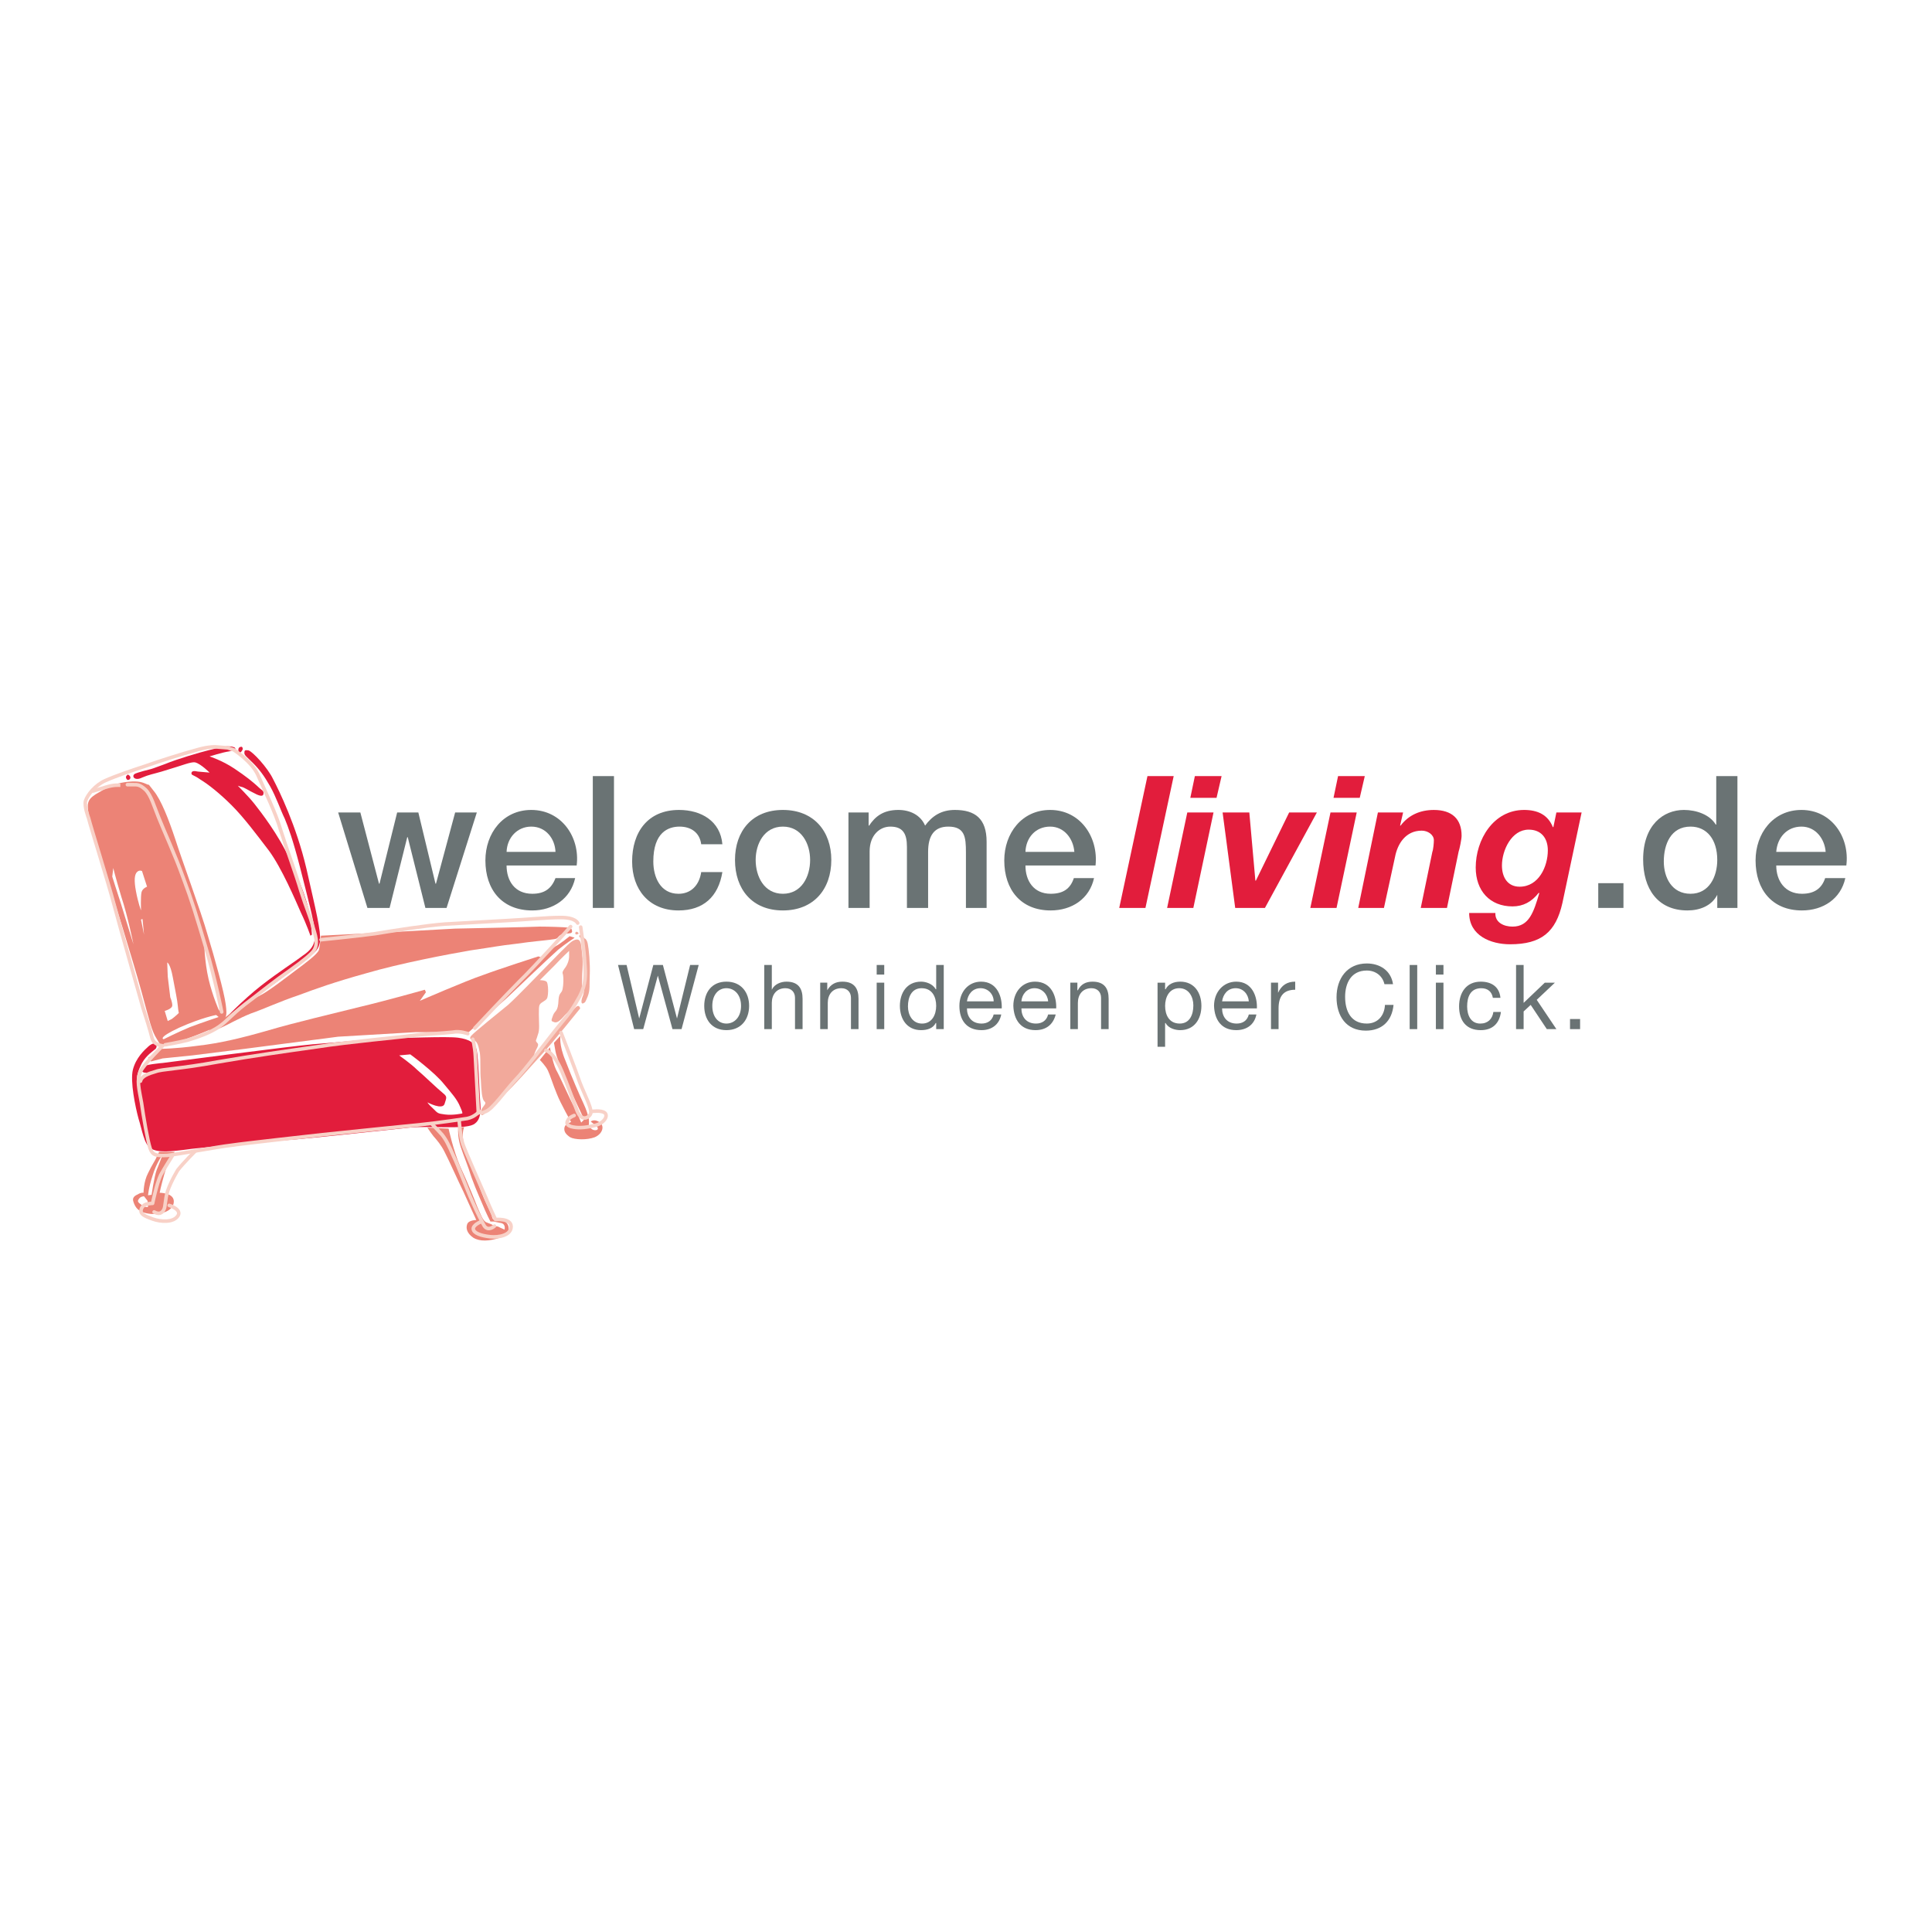 <?xml version="1.0" encoding="utf-8"?>
<!-- Generator: Adobe Illustrator 13.0.0, SVG Export Plug-In . SVG Version: 6.00 Build 14948)  -->
<!DOCTYPE svg PUBLIC "-//W3C//DTD SVG 1.0//EN" "http://www.w3.org/TR/2001/REC-SVG-20010904/DTD/svg10.dtd">
<svg version="1.0" id="Layer_1" xmlns="http://www.w3.org/2000/svg" xmlns:xlink="http://www.w3.org/1999/xlink" x="0px" y="0px"
	 width="192.756px" height="192.756px" viewBox="0 0 192.756 192.756" enable-background="new 0 0 192.756 192.756"
	 xml:space="preserve">
<g>
	<polygon fill-rule="evenodd" clip-rule="evenodd" fill="#FFFFFF" points="0,0 192.756,0 192.756,192.756 0,192.756 0,0 	"/>
	<path fill-rule="evenodd" clip-rule="evenodd" fill="#E21D3C" d="M16.483,76.223c1.207-0.504,3.471-1.159,4.276-1.36
		c0.805-0.202,1.56-0.403,1.962-0.403s0.503,0.05,0.654,0.101c0.201,0.101,0.151,0.251-0.503,0.403
		c-0.704,0.101-1.962,0.504-1.962,0.504s1.258,0.403,2.465,1.209c1.207,0.807,1.811,1.311,2.314,1.764
		c0.453,0.454,0.604,0.403,0.604,0.706c0,0.353-0.352,0.302-0.905,0c-0.554-0.252-1.006-0.604-1.358-0.655
		c-0.302-0.101-0.302-0.101-0.302-0.101s1.106,1.108,1.66,1.814c0.553,0.705,2.415,3.074,3.521,5.542
		c1.106,2.418,1.56,3.729,1.861,4.887c0.251,1.159,0.352,2.621,0.352,2.621l-0.151,0.101c0,0-0.352-1.058-0.956-2.318
		c-0.553-1.26-1.912-4.434-3.169-6.147c-1.308-1.713-2.515-3.326-3.723-4.535c-1.207-1.209-2.364-2.117-3.119-2.57
		c-0.705-0.504-0.855-0.403-0.906-0.604c0-0.252,0.201-0.303,0.654-0.202c0.503,0.05,1.157,0.101,1.157,0.101
		s-0.855-0.856-1.409-1.008c0,0-0.151-0.101-0.956,0.151c0,0-1.56,0.504-2.415,0.756c-0.855,0.251-1.258,0.302-1.962,0.604
		c-0.704,0.353-1.056-0.101-0.754-0.353c0.201-0.151,1.66-0.503,1.66-0.503S15.276,76.676,16.483,76.223L16.483,76.223z"/>
	<path fill-rule="evenodd" clip-rule="evenodd" fill="#E21D3C" d="M12.76,77.281c0,0-0.302,0.151-0.151,0.403
		c0.101,0.252,0.402,0.101,0.402-0.101S12.76,77.281,12.76,77.281L12.76,77.281z"/>
	<path fill-rule="evenodd" clip-rule="evenodd" fill="#E21D3C" d="M24.784,74.863c0.402,0.101,1.912,1.713,2.465,2.872
		c0.604,1.159,2.314,4.635,3.32,8.918c0.956,4.232,1.459,6.198,1.358,7.256c-0.151,1.008-0.704,1.26-1.912,2.217
		c-1.157,0.908-2.968,2.267-4.477,3.326c-1.509,1.008-3.371,2.469-3.371,2.469s2.062-2.166,3.874-3.576
		c1.811-1.412,3.421-2.42,4.125-2.974c0.754-0.503,1.358-1.058,1.258-2.317c-0.051-1.008-0.755-3.628-1.51-6.601
		c-0.704-2.721-1.157-3.93-1.509-4.787c-0.403-0.806-0.855-2.167-1.459-3.225s-1.057-1.663-1.71-2.317
		c-0.654-0.655-0.855-0.756-0.855-1.008S24.432,74.812,24.784,74.863L24.784,74.863z"/>
	<path fill-rule="evenodd" clip-rule="evenodd" fill="#E21D3C" d="M24.13,74.51c0,0-0.352-0.05-0.352,0.302
		c0,0.353,0.201,0.353,0.352,0.101C24.331,74.661,24.13,74.51,24.13,74.51L24.13,74.51z"/>
	<path fill-rule="evenodd" clip-rule="evenodd" fill="#EC8376" d="M14.672,88.467l-0.503-1.562c0,0-0.251-0.151-0.503,0.101
		s-0.302,0.856-0.101,1.915c0.201,1.108,0.503,1.915,0.503,1.915s-0.05-1.36,0.05-1.814C14.219,88.618,14.672,88.467,14.672,88.467
		L14.672,88.467z M14.219,91.691l0.151,1.562l-0.302-1.512L14.219,91.691L14.219,91.691z M13.314,94.211
		c0,0-0.554-2.771-1.208-4.736c-0.604-2.015-0.805-2.872-0.805-2.872l-0.101,0.857c0,0,0.554,1.763,0.855,2.67
		C12.358,91.087,13.314,94.211,13.314,94.211L13.314,94.211z M16.684,96.025c0,0,0.302,0.101,0.554,1.461
		c0.251,1.359,0.453,2.268,0.503,2.871c0.05,0.555,0.101,0.707,0.101,0.707s-0.352,0.352-0.704,0.604l-0.402,0.201l-0.302-1.008
		c0,0,0.755-0.201,0.755-0.553c0-0.354-0.201-0.807-0.201-0.807l-0.251-2.066L16.684,96.025L16.684,96.025z M20.357,93.959
		c0,0,0.654,2.52,0.906,3.477c0.251,0.957,0.553,1.865,0.603,2.57c0.051,0.654,0,0.855,0,0.855s-0.654-1.461-1.056-3.174
		S20.357,93.959,20.357,93.959L20.357,93.959z M15.326,78.894c0.754,0.907,1.509,2.872,2.163,4.837
		c0.604,1.915,2.565,7.206,3.22,9.523c0.704,2.317,1.66,5.744,1.811,6.953s0.151,1.461-1.006,2.217
		c-0.553,0.404-3.42,1.41-4.376,1.764c-1.006,0.354-1.006,0.303-1.509-0.555c-0.503-0.805-0.654-1.562-1.509-4.686
		c-0.855-3.124-3.019-10.027-3.572-11.891c-0.554-1.915-1.409-4.434-1.66-5.643c-0.251-1.209-0.201-1.612,0.654-2.167
		c0.855-0.504,1.761-1.058,2.918-1.209c1.107-0.151,1.61-0.05,2.062,0.151c0.201,0.101,0.251,0.101,0.302,0.101
		S14.873,78.339,15.326,78.894L15.326,78.894z M21.564,101.266l0.251,0.201c0,0-1.66,0.555-2.868,1.008
		c-1.208,0.504-2.616,1.209-2.616,1.209s-0.704-0.102,1.56-1.158C20.156,101.518,21.564,101.266,21.564,101.266L21.564,101.266z"/>
	<path fill-rule="evenodd" clip-rule="evenodd" fill="#EC8376" d="M57.333,93.556c0,0-0.855,0.554-1.66,1.209
		c-0.755,0.655-5.031,4.737-5.031,4.737l-3.874,3.477h-5.333l-7.697,0.453l-9.307,1.209l-5.232,0.656l-2.968,0.301l-1.157,0.303
		l-0.302-0.352l1.308-0.908c0,0,1.358,0,3.622-0.303c2.264-0.252,4.528-0.805,7.144-1.561c2.566-0.756,6.44-1.664,9.056-2.318
		c2.566-0.605,6.49-1.713,6.49-1.713l0.101,0.252l-0.604,0.855c0,0,4.628-2.016,6.289-2.568c1.61-0.605,5.534-1.865,5.534-1.865
		l0.453,0.151c0,0,0.754-0.856,1.258-1.159c0.503-0.252,1.409-1.008,1.409-1.008L57.333,93.556L57.333,93.556z"/>
	<path fill-rule="evenodd" clip-rule="evenodd" fill="#EC8376" d="M46.97,94.816c-2.365,0.403-7.094,1.31-10.364,2.267
		c-3.27,0.907-5.081,1.562-6.841,2.218c-1.812,0.604-3.421,1.359-4.729,1.812c-1.257,0.504-2.163,1.059-3.068,1.463
		c-0.906,0.352-1.057,0.402-1.057,0.402l-0.151-0.051l0.201-0.252c0,0,1.509-1.209,2.465-1.863c0.905-0.656,1.56-1.008,2.465-1.463
		c0.906-0.453,2.516-1.713,3.521-2.468c1.006-0.756,2.264-1.663,2.415-2.116c0.101-0.454,0.201-1.411,0.201-1.411l6.993-0.353
		l6.389-0.353c0,0,7.496-0.151,8.452-0.201c0.906,0,2.465,0.05,2.817,0.101c0.302,0,0.352,0.101,0.402,0.353
		c0,0.252-0.251,0.202-0.654,0.252c-0.402,0.101-0.453,0.05-0.654,0.252c-0.251,0.252-0.101,0.252-0.905,0.353
		c-0.755,0.101-1.61,0.151-3.371,0.403C49.736,94.362,49.384,94.463,46.97,94.816L46.97,94.816z"/>
	<path fill-rule="evenodd" clip-rule="evenodd" fill="#F2A99B" d="M57.635,93.203c-0.201,0.101-0.302-0.05-0.201-0.201
		C57.534,92.851,57.886,93.153,57.635,93.203L57.635,93.203z"/>
	<path fill-rule="evenodd" clip-rule="evenodd" fill="#F2A99B" d="M58.289,93.606c0,0,0.251,0.05,0.352,0.554
		c0.101,0.454,0.251,2.016,0.201,3.074c-0.05,1.059,0.05,1.512-0.201,2.166c-0.251,0.605-0.251,0.605-0.453,0.705
		c-0.251,0.102-0.202-0.352-0.05-0.705c0.151-0.352,0.251-1.359,0.251-2.418c-0.05-1.008-0.05-2.318-0.151-2.822
		c-0.101-0.454-0.252-0.504-0.402-0.655c-0.151-0.201,0.05-0.251,0.201-0.151C58.239,93.456,58.289,93.606,58.289,93.606
		L58.289,93.606z"/>
	<path fill-rule="evenodd" clip-rule="evenodd" fill="#F2A99B" d="M57.886,100.609c0,0-2.868,3.578-3.924,4.688
		c-1.006,1.107-2.767,3.123-3.521,3.777c-0.705,0.605-1.459,1.412-1.962,1.916c-0.502,0.504-0.453,0.15-0.453,0.15
		s-0.101-0.402,0.101-0.604c0.151-0.252,0.453-0.455,0.202-0.656s-0.302-1.107-0.352-2.066c-0.101-0.957,0-2.014-0.101-2.77
		c-0.151-0.756-0.251-1.059-0.503-1.211c-0.302-0.1-0.654-0.15-0.352-0.504c0.251-0.301,2.616-2.217,3.672-3.072
		c1.006-0.908,2.868-2.873,3.723-3.729c0.855-0.856,2.264-2.368,2.667-2.62c0.352-0.202,0.805-0.403,0.905,0.454
		c0.101,0.856,0.202,1.512,0.101,2.771c-0.05,1.26,0.051,1.764-0.251,2.369c-0.302,0.654-1.057,1.359-1.459,1.764
		c-0.403,0.453-0.755,0.855-1.107,0.705c-0.302-0.102-0.302-0.102-0.101-0.654c0.201-0.555,0.503-0.303,0.553-1.562
		c0.05-0.756,0.302-0.605,0.403-1.059c0.101-0.453,0.101-1.158,0.05-1.41c-0.101-0.303-0.05-0.353,0.151-0.656
		c0.251-0.302,0.453-0.806,0.453-1.209c0-0.403,0-0.554,0-0.554s-0.755,0.705-1.409,1.411c-0.704,0.706-1.509,1.512-1.509,1.512
		s0.604,0,0.704,0.201c0.101,0.201,0.151,0.756,0.101,1.209c-0.051,0.453-0.101,0.504-0.503,0.756s-0.402,0.303-0.402,1.26
		c0,0.906,0.101,1.512-0.101,2.016c-0.151,0.555-0.251,0.555-0.151,0.705c0.151,0.201,0.251,0.201,0.101,0.555
		c-0.201,0.352-0.352,0.807-0.352,0.807l2.314-2.771c0,0,1.509-1.713,1.761-1.916C57.786,100.057,57.886,100.609,57.886,100.609
		L57.886,100.609z"/>
	<path fill-rule="evenodd" clip-rule="evenodd" fill="#EC8376" d="M55.924,103.33c0,0-0.201,0.857,0.503,2.52
		c0.654,1.713,1.409,3.428,1.761,4.184c0.352,0.754,0.453,1.158,0.553,1.561c0.05,0.354,0,0.705,0,0.705s0.201,0.404,0.554,0.455
		c0.402,0.049,0.502-0.203,0.1-0.504c-0.352-0.252-0.453-0.354-0.453-0.354s0.302-0.303,0.855,0.051
		c0.554,0.352,0.353,1.158-0.453,1.512c-0.805,0.303-2.012,0.252-2.465,0c-0.453-0.303-0.654-0.605-0.553-1.008
		c0.1-0.354,0.654-0.504,0.654-0.504s-1.057-1.865-1.409-2.771c-0.402-0.957-0.704-1.965-0.905-2.367
		c-0.202-0.455-0.805-1.059-0.805-1.059l1.006-1.26c0,0,0.251,1.461,0.604,2.217c0.402,0.705,1.509,3.225,1.861,3.83
		c0.302,0.604,0.654,1.461,0.654,1.461l0.302-0.303c0,0-1.157-2.418-1.761-3.83c-0.604-1.41-1.006-2.418-1.106-2.973
		s-0.151-0.855-0.151-0.855L55.924,103.33L55.924,103.33z"/>
	<path fill-rule="evenodd" clip-rule="evenodd" fill="#EC8376" d="M46.315,112.451c0,0-0.352,0.654,0.051,2.066
		c0.402,1.359,1.308,3.426,1.71,4.533c0.453,1.16,0.905,1.916,1.006,2.318s0.201,0.303,0.201,0.303s0.604-0.102,1.107,0.201
		c0.503,0.354,0.604,1.209-0.503,1.613c-1.057,0.352-2.013,0.402-2.667,0c-0.654-0.455-0.755-0.959-0.604-1.361
		c0.151-0.402,0.905-0.402,0.905-0.402s-0.905-1.965-1.308-2.873c-0.453-0.906-1.459-3.174-1.861-3.93
		c-0.352-0.705-0.754-1.158-1.106-1.562c-0.353-0.453-0.604-0.855-0.604-0.855l2.113,0.1c0,0,0.453,2.117,1.157,3.779
		c0.754,1.613,1.459,3.377,1.71,4.031c0.302,0.654,0.554,1.461,0.956,1.562c0.402,0.15,0.503,0.201,0.503,0.201l0.302,0.201
		c0,0,0.201-0.102,0.503,0.102c0.352,0.15,0.453,0.201,0.453,0.201s0.151-0.555-0.352-0.656c-0.554-0.1-0.705-0.15-0.705-0.15
		h-0.352c0,0-0.402-0.756-0.855-1.863c-0.453-1.059-0.906-2.066-1.308-3.377c-0.353-1.008-0.805-2.066-0.956-2.771
		s-0.101-1.359-0.101-1.359L46.315,112.451L46.315,112.451z"/>
	<path fill-rule="evenodd" clip-rule="evenodd" fill="#EC8376" d="M14.722,119.807l-0.352-0.453c0,0-0.352,0-0.503,0.252
		c-0.201,0.252-0.101,0.354,0.251,0.605c0.402,0.303,0.654,0.201,0.654,0.201L14.722,119.807L14.722,119.807z M16.231,115.172
		c0,0-0.654,0.906-1.006,2.115c-0.403,1.211-0.453,1.967-0.453,1.967l0.353-0.051c0,0,0.251-1.764,0.503-2.469
		C15.93,116.029,16.231,115.172,16.231,115.172L16.231,115.172z M17.439,114.92c0,0-0.704,0.957-1.056,2.268
		c-0.353,1.26-0.453,1.814-0.453,1.814s1.358,0,1.409,0.805c0.05,0.807-0.855,1.361-2.213,1.311
		c-1.409-0.102-1.66-0.756-1.811-1.209c-0.151-0.402,0.101-0.605,0.453-0.756c0.302-0.201,0.553-0.15,0.553-0.15
		s0-1.109,0.453-1.965c0.402-0.857,0.755-1.311,0.855-1.613c0.151-0.303,0.251-0.504,0.251-0.504H17.439L17.439,114.92z"/>
	<polygon fill-rule="evenodd" clip-rule="evenodd" fill="#6A7374" points="69.709,96.277 68.854,96.277 67.545,101.617 
		67.545,101.617 66.137,96.277 65.181,96.277 63.772,101.617 63.772,101.617 62.515,96.277 61.66,96.277 63.27,102.676 
		64.175,102.676 65.634,97.336 65.634,97.336 67.093,102.676 67.999,102.676 69.709,96.277 	"/>
	<path fill-rule="evenodd" clip-rule="evenodd" fill="#6A7374" d="M70.262,100.357c0,1.361,0.754,2.42,2.213,2.42
		s2.264-1.059,2.264-2.42c0-1.359-0.805-2.418-2.264-2.418S70.262,98.998,70.262,100.357L70.262,100.357z M71.067,100.357
		c0-1.107,0.604-1.764,1.408-1.764s1.459,0.656,1.459,1.764c0,1.109-0.654,1.764-1.459,1.764S71.067,101.467,71.067,100.357
		L71.067,100.357z"/>
	<path fill-rule="evenodd" clip-rule="evenodd" fill="#6A7374" d="M76.249,102.676h0.755v-2.619c0-0.807,0.453-1.463,1.358-1.463
		c0.604,0,0.956,0.404,0.956,0.959v3.123h0.755v-3.023c0-1.008-0.402-1.713-1.61-1.713c-0.554,0-1.208,0.252-1.459,0.807l0,0v-2.469
		h-0.755V102.676L76.249,102.676z"/>
	<path fill-rule="evenodd" clip-rule="evenodd" fill="#6A7374" d="M81.833,102.676h0.754v-2.619c0-0.807,0.453-1.463,1.358-1.463
		c0.604,0,0.956,0.404,0.956,0.959v3.123h0.754v-3.023c0-1.008-0.402-1.713-1.61-1.713c-0.654,0-1.157,0.252-1.509,0.857l0,0v-0.756
		h-0.704V102.676L81.833,102.676z"/>
	<path fill-rule="evenodd" clip-rule="evenodd" fill="#6A7374" d="M87.467,102.676h0.754v-4.635h-0.754V102.676L87.467,102.676z
		 M87.467,97.234h0.754v-0.958h-0.754V97.234L87.467,97.234z"/>
	<path fill-rule="evenodd" clip-rule="evenodd" fill="#6A7374" d="M94.158,96.277h-0.754v2.418h-0.05
		c-0.302-0.555-1.006-0.756-1.459-0.756c-1.409,0-2.113,1.109-2.113,2.418c0,1.311,0.704,2.42,2.113,2.42
		c0.654,0,1.207-0.201,1.459-0.707h0.05v0.605h0.754V96.277L94.158,96.277z M90.586,100.408c0-0.906,0.352-1.814,1.358-1.814
		c1.057,0,1.459,0.857,1.459,1.764c0,0.857-0.402,1.764-1.409,1.764C91.039,102.121,90.586,101.266,90.586,100.408L90.586,100.408z"
		/>
	<path fill-rule="evenodd" clip-rule="evenodd" fill="#6A7374" d="M99.139,101.215c-0.15,0.604-0.604,0.906-1.207,0.906
		c-1.006,0-1.459-0.705-1.459-1.512h3.471c0.051-1.158-0.452-2.67-2.062-2.67c-1.257,0-2.163,1.008-2.163,2.418
		c0,1.412,0.705,2.42,2.214,2.42c1.006,0,1.761-0.555,1.962-1.562H99.139L99.139,101.215z M96.472,99.904
		c0.101-0.705,0.554-1.311,1.359-1.311c0.754,0,1.308,0.605,1.308,1.311H96.472L96.472,99.904z"/>
	<path fill-rule="evenodd" clip-rule="evenodd" fill="#6A7374" d="M104.572,101.215c-0.151,0.604-0.604,0.906-1.208,0.906
		c-1.006,0-1.458-0.705-1.458-1.512h3.471c0.051-1.158-0.453-2.67-2.113-2.67c-1.258,0-2.163,1.008-2.163,2.418
		c0.051,1.412,0.755,2.42,2.214,2.42c1.057,0,1.761-0.555,2.013-1.562H104.572L104.572,101.215z M101.906,99.904
		c0.05-0.705,0.553-1.311,1.308-1.311s1.308,0.605,1.358,1.311H101.906L101.906,99.904z"/>
	<path fill-rule="evenodd" clip-rule="evenodd" fill="#6A7374" d="M106.786,102.676h0.754v-2.619c0-0.807,0.453-1.463,1.358-1.463
		c0.604,0,0.956,0.404,0.956,0.959v3.123h0.755v-3.023c0-1.008-0.402-1.713-1.61-1.713c-0.654,0-1.157,0.252-1.459,0.857h-0.05
		v-0.756h-0.704V102.676L106.786,102.676z"/>
	<path fill-rule="evenodd" clip-rule="evenodd" fill="#6A7374" d="M119.061,100.309c0,0.906-0.352,1.812-1.358,1.812
		c-1.056,0-1.459-0.855-1.459-1.764c0-0.855,0.403-1.764,1.409-1.764C118.607,98.594,119.061,99.451,119.061,100.309
		L119.061,100.309z M115.489,104.439h0.754v-2.369h0.051c0.302,0.555,1.006,0.707,1.459,0.707c1.408,0,2.112-1.109,2.112-2.42
		c0-1.309-0.704-2.418-2.112-2.418c-0.654,0-1.208,0.252-1.459,0.756h-0.051v-0.654h-0.754V104.439L115.489,104.439z"/>
	<path fill-rule="evenodd" clip-rule="evenodd" fill="#6A7374" d="M124.595,101.215c-0.151,0.604-0.604,0.906-1.208,0.906
		c-1.006,0-1.459-0.705-1.459-1.512h3.472c0.051-1.158-0.453-2.67-2.062-2.67c-1.258,0-2.214,1.008-2.214,2.418
		c0.051,1.412,0.755,2.42,2.214,2.42c1.057,0,1.812-0.555,2.013-1.562H124.595L124.595,101.215z M121.928,99.904
		c0.101-0.705,0.554-1.311,1.358-1.311c0.755,0,1.258,0.605,1.309,1.311H121.928L121.928,99.904z"/>
	<path fill-rule="evenodd" clip-rule="evenodd" fill="#6A7374" d="M126.808,102.676h0.755v-2.066c0-1.158,0.453-1.863,1.66-1.863
		v-0.807c-0.805,0-1.358,0.354-1.71,1.109l0,0v-1.008h-0.705V102.676L126.808,102.676z"/>
	<path fill-rule="evenodd" clip-rule="evenodd" fill="#6A7374" d="M138.982,98.191c-0.201-1.36-1.308-2.066-2.616-2.066
		c-1.962,0-3.019,1.511-3.019,3.376c0,1.863,0.956,3.326,2.918,3.326c1.61,0,2.616-0.959,2.768-2.57h-0.855
		c-0.051,1.059-0.704,1.863-1.812,1.863c-1.56,0-2.163-1.209-2.163-2.67c0-1.361,0.604-2.62,2.163-2.62
		c0.855,0,1.56,0.505,1.761,1.36H138.982L138.982,98.191z"/>
	<polygon fill-rule="evenodd" clip-rule="evenodd" fill="#6A7374" points="140.643,102.676 141.397,102.676 141.397,96.277 
		140.643,96.277 140.643,102.676 	"/>
	<path fill-rule="evenodd" clip-rule="evenodd" fill="#6A7374" d="M143.259,102.676h0.755v-4.635h-0.755V102.676L143.259,102.676z
		 M143.259,97.234h0.755v-0.958h-0.755V97.234L143.259,97.234z"/>
	<path fill-rule="evenodd" clip-rule="evenodd" fill="#6A7374" d="M149.698,99.553c-0.101-1.109-0.905-1.613-1.962-1.613
		c-1.459,0-2.163,1.109-2.163,2.469c0,1.41,0.704,2.369,2.163,2.369c1.157,0,1.861-0.656,2.012-1.814h-0.754
		c-0.101,0.705-0.554,1.158-1.309,1.158c-0.956,0-1.308-0.855-1.308-1.713c0-0.906,0.302-1.814,1.408-1.814
		c0.654,0,1.057,0.354,1.157,0.959H149.698L149.698,99.553z"/>
	<polygon fill-rule="evenodd" clip-rule="evenodd" fill="#6A7374" points="151.258,102.676 152.012,102.676 152.012,100.912 
		152.717,100.258 154.326,102.676 155.282,102.676 153.32,99.754 155.132,98.041 154.125,98.041 152.012,100.057 152.012,96.277 
		151.258,96.277 151.258,102.676 	"/>
	<polygon fill-rule="evenodd" clip-rule="evenodd" fill="#6A7374" points="156.641,102.676 157.646,102.676 157.646,101.668 
		156.641,101.668 156.641,102.676 	"/>
	<path fill-rule="evenodd" clip-rule="evenodd" fill="#E21D3C" d="M116.444,90.583h2.616l2.013-9.523h-2.616L116.444,90.583
		L116.444,90.583z M121.878,77.432h-2.666l-0.453,2.167h2.616L121.878,77.432L121.878,77.432z"/>
	<polygon fill-rule="evenodd" clip-rule="evenodd" fill="#E21D3C" points="111.666,90.583 114.281,90.583 117.099,77.432 
		114.482,77.432 111.666,90.583 	"/>
	<polygon fill-rule="evenodd" clip-rule="evenodd" fill="#E21D3C" points="131.386,81.06 128.619,81.06 125.299,87.862 
		125.249,87.862 124.645,81.06 121.979,81.06 123.236,90.583 126.204,90.583 131.386,81.06 	"/>
	<path fill-rule="evenodd" clip-rule="evenodd" fill="#E21D3C" d="M130.732,90.583h2.615l2.013-9.523h-2.616L130.732,90.583
		L130.732,90.583z M136.165,77.432h-2.666l-0.453,2.167h2.616L136.165,77.432L136.165,77.432z"/>
	<path fill-rule="evenodd" clip-rule="evenodd" fill="#E21D3C" d="M135.512,90.583h2.565l1.106-5.089
		c0.252-1.31,1.057-2.62,2.666-2.62c0.604,0,1.208,0.403,1.208,0.958c0,0.252-0.051,0.907-0.151,1.159l-1.157,5.593h2.616
		l1.157-5.593c0.101-0.302,0.302-1.26,0.302-1.612c0-1.663-0.956-2.57-2.767-2.57c-1.358,0-2.516,0.504-3.32,1.562h-0.051
		l0.302-1.31h-2.515L135.512,90.583L135.512,90.583z"/>
	<path fill-rule="evenodd" clip-rule="evenodd" fill="#E21D3C" d="M152.516,82.773c1.258,0,1.911,0.856,1.911,2.066
		c0,1.612-0.905,3.627-2.817,3.627c-1.207,0-1.761-0.957-1.761-2.116C149.849,84.839,150.805,82.773,152.516,82.773L152.516,82.773z
		 M157.798,81.06h-2.516l-0.302,1.461h-0.051c-0.503-1.26-1.56-1.713-2.867-1.713c-3.068,0-4.829,2.973-4.829,5.744
		c0,2.318,1.408,3.88,3.672,3.88c1.057,0,1.912-0.454,2.616-1.36l0.051,0.05c-0.554,1.864-1.007,3.326-2.667,3.326
		c-0.854,0-1.761-0.403-1.71-1.361h-2.616c0,2.268,2.163,3.124,4.075,3.124c3.119,0,4.578-1.209,5.231-4.132L157.798,81.06
		L157.798,81.06z"/>
	<polygon fill-rule="evenodd" clip-rule="evenodd" fill="#6A7374" points="159.458,90.583 161.973,90.583 161.973,88.114 
		159.458,88.114 159.458,90.583 	"/>
	<path fill-rule="evenodd" clip-rule="evenodd" fill="#6A7374" d="M165.998,85.948c0-1.713,0.704-3.477,2.666-3.477
		c1.61,0,2.667,1.259,2.667,3.325c0,1.663-0.806,3.376-2.667,3.376S165.998,87.56,165.998,85.948L165.998,85.948z M173.343,77.432
		h-2.113v4.837h-0.05c-0.604-1.008-1.962-1.461-3.17-1.461c-2.062,0-4.074,1.512-4.074,4.938c0,2.872,1.408,5.089,4.427,5.089
		c1.207,0,2.415-0.453,2.969-1.562l0,0v1.311h2.012V77.432L173.343,77.432z"/>
	<path fill-rule="evenodd" clip-rule="evenodd" fill="#6A7374" d="M184.209,86.351c0.353-2.822-1.459-5.543-4.477-5.543
		c-2.818,0-4.578,2.318-4.578,5.039c0,2.923,1.659,4.988,4.628,4.988c2.112,0,3.874-1.159,4.326-3.225h-2.012
		c-0.353,1.058-1.107,1.562-2.314,1.562c-1.711,0-2.565-1.31-2.565-2.821H184.209L184.209,86.351z M177.217,84.99
		c0.101-1.411,1.056-2.519,2.516-2.519c1.408,0,2.313,1.209,2.414,2.519H177.217L177.217,84.99z"/>
	<path fill-rule="evenodd" clip-rule="evenodd" fill="#6A7374" d="M57.534,86.351c0.352-2.822-1.509-5.543-4.528-5.543
		c-2.817,0-4.578,2.318-4.578,5.039c0,2.923,1.66,4.988,4.678,4.988c2.063,0,3.824-1.159,4.276-3.225h-1.962
		c-0.403,1.058-1.107,1.562-2.314,1.562c-1.76,0-2.565-1.31-2.565-2.821H57.534L57.534,86.351z M50.542,84.99
		c0.05-1.411,1.057-2.519,2.465-2.519c1.459,0,2.365,1.209,2.415,2.519H50.542L50.542,84.99z"/>
	<polygon fill-rule="evenodd" clip-rule="evenodd" fill="#6A7374" points="59.144,90.583 61.257,90.583 61.257,77.432 
		59.144,77.432 59.144,90.583 	"/>
	<path fill-rule="evenodd" clip-rule="evenodd" fill="#6A7374" d="M78.11,89.172c-1.862,0-2.717-1.713-2.717-3.376
		c0-1.612,0.855-3.325,2.717-3.325c1.861,0,2.716,1.713,2.716,3.325C80.827,87.459,79.972,89.172,78.11,89.172L78.11,89.172z
		 M78.11,90.835c3.068,0,4.83-2.116,4.83-5.039c0-2.872-1.761-4.988-4.83-4.988c-3.069,0-4.779,2.116-4.779,4.988
		C73.331,88.719,75.042,90.835,78.11,90.835L78.11,90.835z"/>
	<path fill-rule="evenodd" clip-rule="evenodd" fill="#6A7374" d="M109.301,86.351c0.302-2.822-1.509-5.543-4.527-5.543
		c-2.817,0-4.578,2.318-4.578,5.039c0,2.923,1.66,4.988,4.628,4.988c2.113,0,3.874-1.159,4.327-3.225h-2.013
		c-0.352,1.058-1.057,1.562-2.314,1.562c-1.71,0-2.515-1.31-2.515-2.821H109.301L109.301,86.351z M102.309,84.99
		c0.05-1.411,1.006-2.519,2.465-2.519c1.408,0,2.313,1.209,2.414,2.519H102.309L102.309,84.99z"/>
	<polygon fill-rule="evenodd" clip-rule="evenodd" fill="#6A7374" points="36.657,90.583 38.87,90.583 40.631,83.529 40.681,83.529 
		42.442,90.583 44.555,90.583 47.573,81.06 45.41,81.06 43.498,88.165 43.448,88.165 41.738,81.06 39.625,81.06 37.864,88.165 
		37.813,88.165 35.952,81.06 33.739,81.06 36.657,90.583 	"/>
	<path fill-rule="evenodd" clip-rule="evenodd" fill="#6A7374" d="M72.073,84.234c-0.201-2.318-2.113-3.426-4.327-3.426
		c-3.119,0-4.679,2.217-4.679,5.14c0,2.771,1.661,4.887,4.628,4.887c2.465,0,3.975-1.36,4.377-3.829H69.96
		c-0.202,1.36-1.057,2.167-2.264,2.167c-1.811,0-2.515-1.663-2.515-3.225c0-2.922,1.509-3.477,2.616-3.477
		c1.157,0,2.012,0.604,2.163,1.763H72.073L72.073,84.234z"/>
	<path fill-rule="evenodd" clip-rule="evenodd" fill="#6A7374" d="M84.65,90.583h2.113V84.94c0-1.612,1.006-2.469,2.062-2.469
		c1.258,0,1.66,0.705,1.66,2.015v6.097h2.113V84.99c0-1.612,0.604-2.519,2.013-2.519c1.66,0,1.76,1.058,1.76,2.569v5.543h2.063
		v-6.601c0-2.317-1.157-3.174-3.169-3.174c-1.358,0-2.264,0.605-2.968,1.562c-0.453-1.058-1.509-1.562-2.666-1.562
		c-1.51,0-2.314,0.655-2.918,1.562h-0.05v-1.31H84.65V90.583L84.65,90.583z"/>
	<path fill-rule="evenodd" clip-rule="evenodd" fill="#E21D3C" d="M40.933,105.195c0,0,2.415,1.764,3.371,2.973
		c0.755,0.906,1.308,1.512,1.61,2.268c0.302,0.654,0.201,0.654,0.201,0.654s-0.905,0.203-1.71,0.102
		c-0.754-0.102-0.704-0.102-1.207-0.605c-0.453-0.402-0.554-0.604-0.554-0.604s1.509,0.805,1.71,0.15s0.302-0.705-0.201-1.107
		c-0.503-0.404-1.962-1.814-2.566-2.318c-0.553-0.555-1.76-1.41-1.76-1.41L40.933,105.195L40.933,105.195z M38.87,103.582
		c1.308,0,5.735-0.201,6.842-0.049c1.107,0.15,1.71,0.504,1.861,1.309c0.151,0.807,0.251,3.68,0.302,4.586s0.302,2.268-0.654,2.771
		c-1.006,0.504-4.377,0.1-6.339,0.303c-1.962,0.201-7.898,0.855-11.168,1.158c-3.32,0.252-8.301,0.705-10.564,0.957
		c-2.213,0.303-3.421,0.404-4.125-0.051c-0.654-0.402-0.855-1.863-1.208-2.973c-0.302-1.107-0.855-3.729-0.554-4.887
		c0.302-1.158,1.107-1.914,1.56-2.318c0.705-0.604,0.956-0.051,0.705,0.252c-0.151,0.152-0.906,0.605-1.358,1.412
		c0,0-0.503,0.906-0.503,1.51c0,0.555,0.101,0.807,0.101,0.807s0.05-0.453,0.352-0.807c0.251-0.352,0.554-0.553,0.554-0.553
		s-0.705,0.15-0.503-0.504c0.101-0.303,2.062-0.453,2.062-0.453s13.08-1.715,14.992-1.865c1.961-0.15,5.03-0.453,5.936-0.504
		C38.065,103.633,37.612,103.582,38.87,103.582L38.87,103.582z"/>
	
		<path fill="none" stroke="#F8D1C7" stroke-width="0.354" stroke-linecap="round" stroke-linejoin="round" stroke-miterlimit="2.613" d="
		M57.937,92.498c0.05,0.403,0.352,2.318,0.402,3.527c0.1,1.209,0.151,2.116-0.503,3.375c-0.705,1.26-0.956,1.613-1.962,2.822
		c-1.006,1.209-3.471,4.535-4.527,5.592c-1.006,1.109-2.214,2.822-2.868,3.074c-0.654,0.303-0.654,0-0.654,0
		s-0.453,0.555-1.207,0.705c0,0-3.019,0.453-4.578,0.605c0,0-8.502,0.855-9.86,1.008c-1.308,0.15-7.748,0.855-9.105,1.059
		c-1.358,0.15-5.333,0.906-6.39,1.008c-1.106,0.049-1.458,0-1.71-0.707c-0.251-0.756-0.654-3.123-0.855-4.533
		c-0.251-1.412-0.503-2.268-0.101-3.125c0.402-0.807,2.213-2.57,2.213-2.57s-0.855-0.049-1.057-0.756
		c-0.15-0.654-0.654-2.266-0.905-3.021c-0.201-0.756-2.213-7.76-2.867-10.229c-0.654-2.469-2.314-7.709-2.566-8.717
		c0,0-0.453-1.159-0.302-1.713c0.201-0.605,0.956-1.562,1.962-2.016s2.767-1.058,4.024-1.461c1.258-0.453,3.622-1.209,5.131-1.612
		c0,0,0.956-0.302,1.812-0.302l1.257,0.101l0.604,0.201c0,0,1.812,1.159,2.415,2.52c0.553,1.31,1.761,3.729,2.264,5.492
		c0.554,1.763,1.56,4.484,2.012,6.046c0.503,1.612,0.956,2.62,1.157,3.426c0.201,0.856,0.805,1.965-0.101,2.821
		c-0.604,0.605-1.66,1.361-3.22,2.468c-1.56,1.16-2.012,1.562-3.421,2.621c-1.409,1.109-1.71,1.611-2.566,2.217
		c-0.855,0.605-2.163,1.059-3.169,1.361c-1.006,0.252-2.213,0.453-2.213,0.453 M22.118,100.963c0,0-0.604-3.125-1.56-6.349
		c-0.956-3.225-1.409-4.736-2.264-7.004c-0.805-2.268-2.012-4.888-2.465-6.046c-0.453-1.108-0.755-2.217-1.308-2.771
		c-0.604-0.555-0.855-0.504-1.258-0.504c-0.352,0-0.553,0-0.553,0"/>
	<path fill="none" stroke="#F8D1C7" stroke-width="0.354" stroke-miterlimit="2.613" d="M12.006,78.339
		c-0.202,0-0.654-0.051-1.459,0.202c-0.805,0.252-1.358,0.403-1.358,0.403"/>
	<path fill="none" stroke="#F8D1C7" stroke-width="0.354" stroke-linecap="round" stroke-miterlimit="2.613" d="M57.635,92.095
		c0,0-0.201-0.554-1.66-0.554s-3.421,0.202-5.383,0.303c-2.012,0.101-4.226,0.251-6.238,0.353c-1.962,0.151-5.081,0.655-6.942,0.957
		c-1.861,0.252-5.383,0.604-5.383,0.604 M55.975,103.029c0,0,1.459,3.729,1.862,4.938c0.453,1.209,1.358,2.82,1.056,3.225
		c-0.251,0.402-0.906,0.654-1.308-0.354s-0.905-2.518-1.56-4.029c-0.805-1.865-1.56-2.016-1.56-2.016 M59.043,110.889
		c0,0,0.956-0.15,1.308,0.15c0.352,0.303-0.101,1.059-1.056,1.26c-1.057,0.252-1.711,0.252-2.314,0.102
		c-0.604-0.201-0.402-0.504-0.251-0.756c0.151-0.201,0.553-0.352,0.553-0.352 M47.171,103.684c0,0,0.201,0.705,0.251,1.662
		s0.302,5.693,0.302,5.693"/>
	
		<path fill="none" stroke="#F8D1C7" stroke-width="0.354" stroke-linecap="round" stroke-linejoin="round" stroke-miterlimit="2.613" d="
		M46.667,103.129c0,0-0.754-0.301-1.509-0.15c-0.805,0.1-3.069,0.201-4.125,0.352c-1.057,0.152-6.188,0.605-9.408,1.109
		c-3.219,0.453-6.087,0.857-9.91,1.512c-3.824,0.705-5.534,0.705-6.188,0.957c-0.705,0.201-1.409,0.453-1.509,0.957 M56.931,92.448
		c0,0-3.672,4.081-5.081,5.441c-1.358,1.361-4.478,4.688-4.478,4.688 M45.812,111.795c0,0,0.101,1.562,0.353,2.318
		c0.251,0.756,1.811,4.232,2.264,5.291c0.402,1.008,1.006,2.268,1.006,2.268s1.56-0.15,1.56,0.705c0,0.857-1.207,1.109-2.113,1.008
		c-0.905-0.102-1.61-0.354-1.66-0.756s0.704-0.705,0.704-0.705 M49.334,122.326c0,0-0.604,0.555-1.006,0
		c-0.101-0.15-0.805-1.512-1.208-2.469c-0.554-1.209-1.308-3.326-1.861-4.484c-0.503-1.158-0.755-1.662-1.157-2.166
		c-0.402-0.453-1.006-1.059-1.006-1.059 M19.451,114.869c0,0-1.157,1.16-1.71,1.865c0,0-0.654,1.057-1.006,2.064
		c-0.302,1.008-0.202,1.562-0.403,1.916c-0.201,0.352-0.503,0.453-0.956,0.201 M16.885,120.262c0,0,1.309,0.402,0.855,1.057
		c-0.453,0.656-1.66,0.605-2.515,0.303c-0.855-0.303-1.157-0.504-1.157-0.807c0-0.352,0.302-0.654,0.654-0.705
		c0.302-0.051,0.503-0.051,0.503-0.051s0.402-1.965,0.805-2.82c0.453-0.807,1.157-1.916,1.157-1.916"/>
</g>
</svg>
